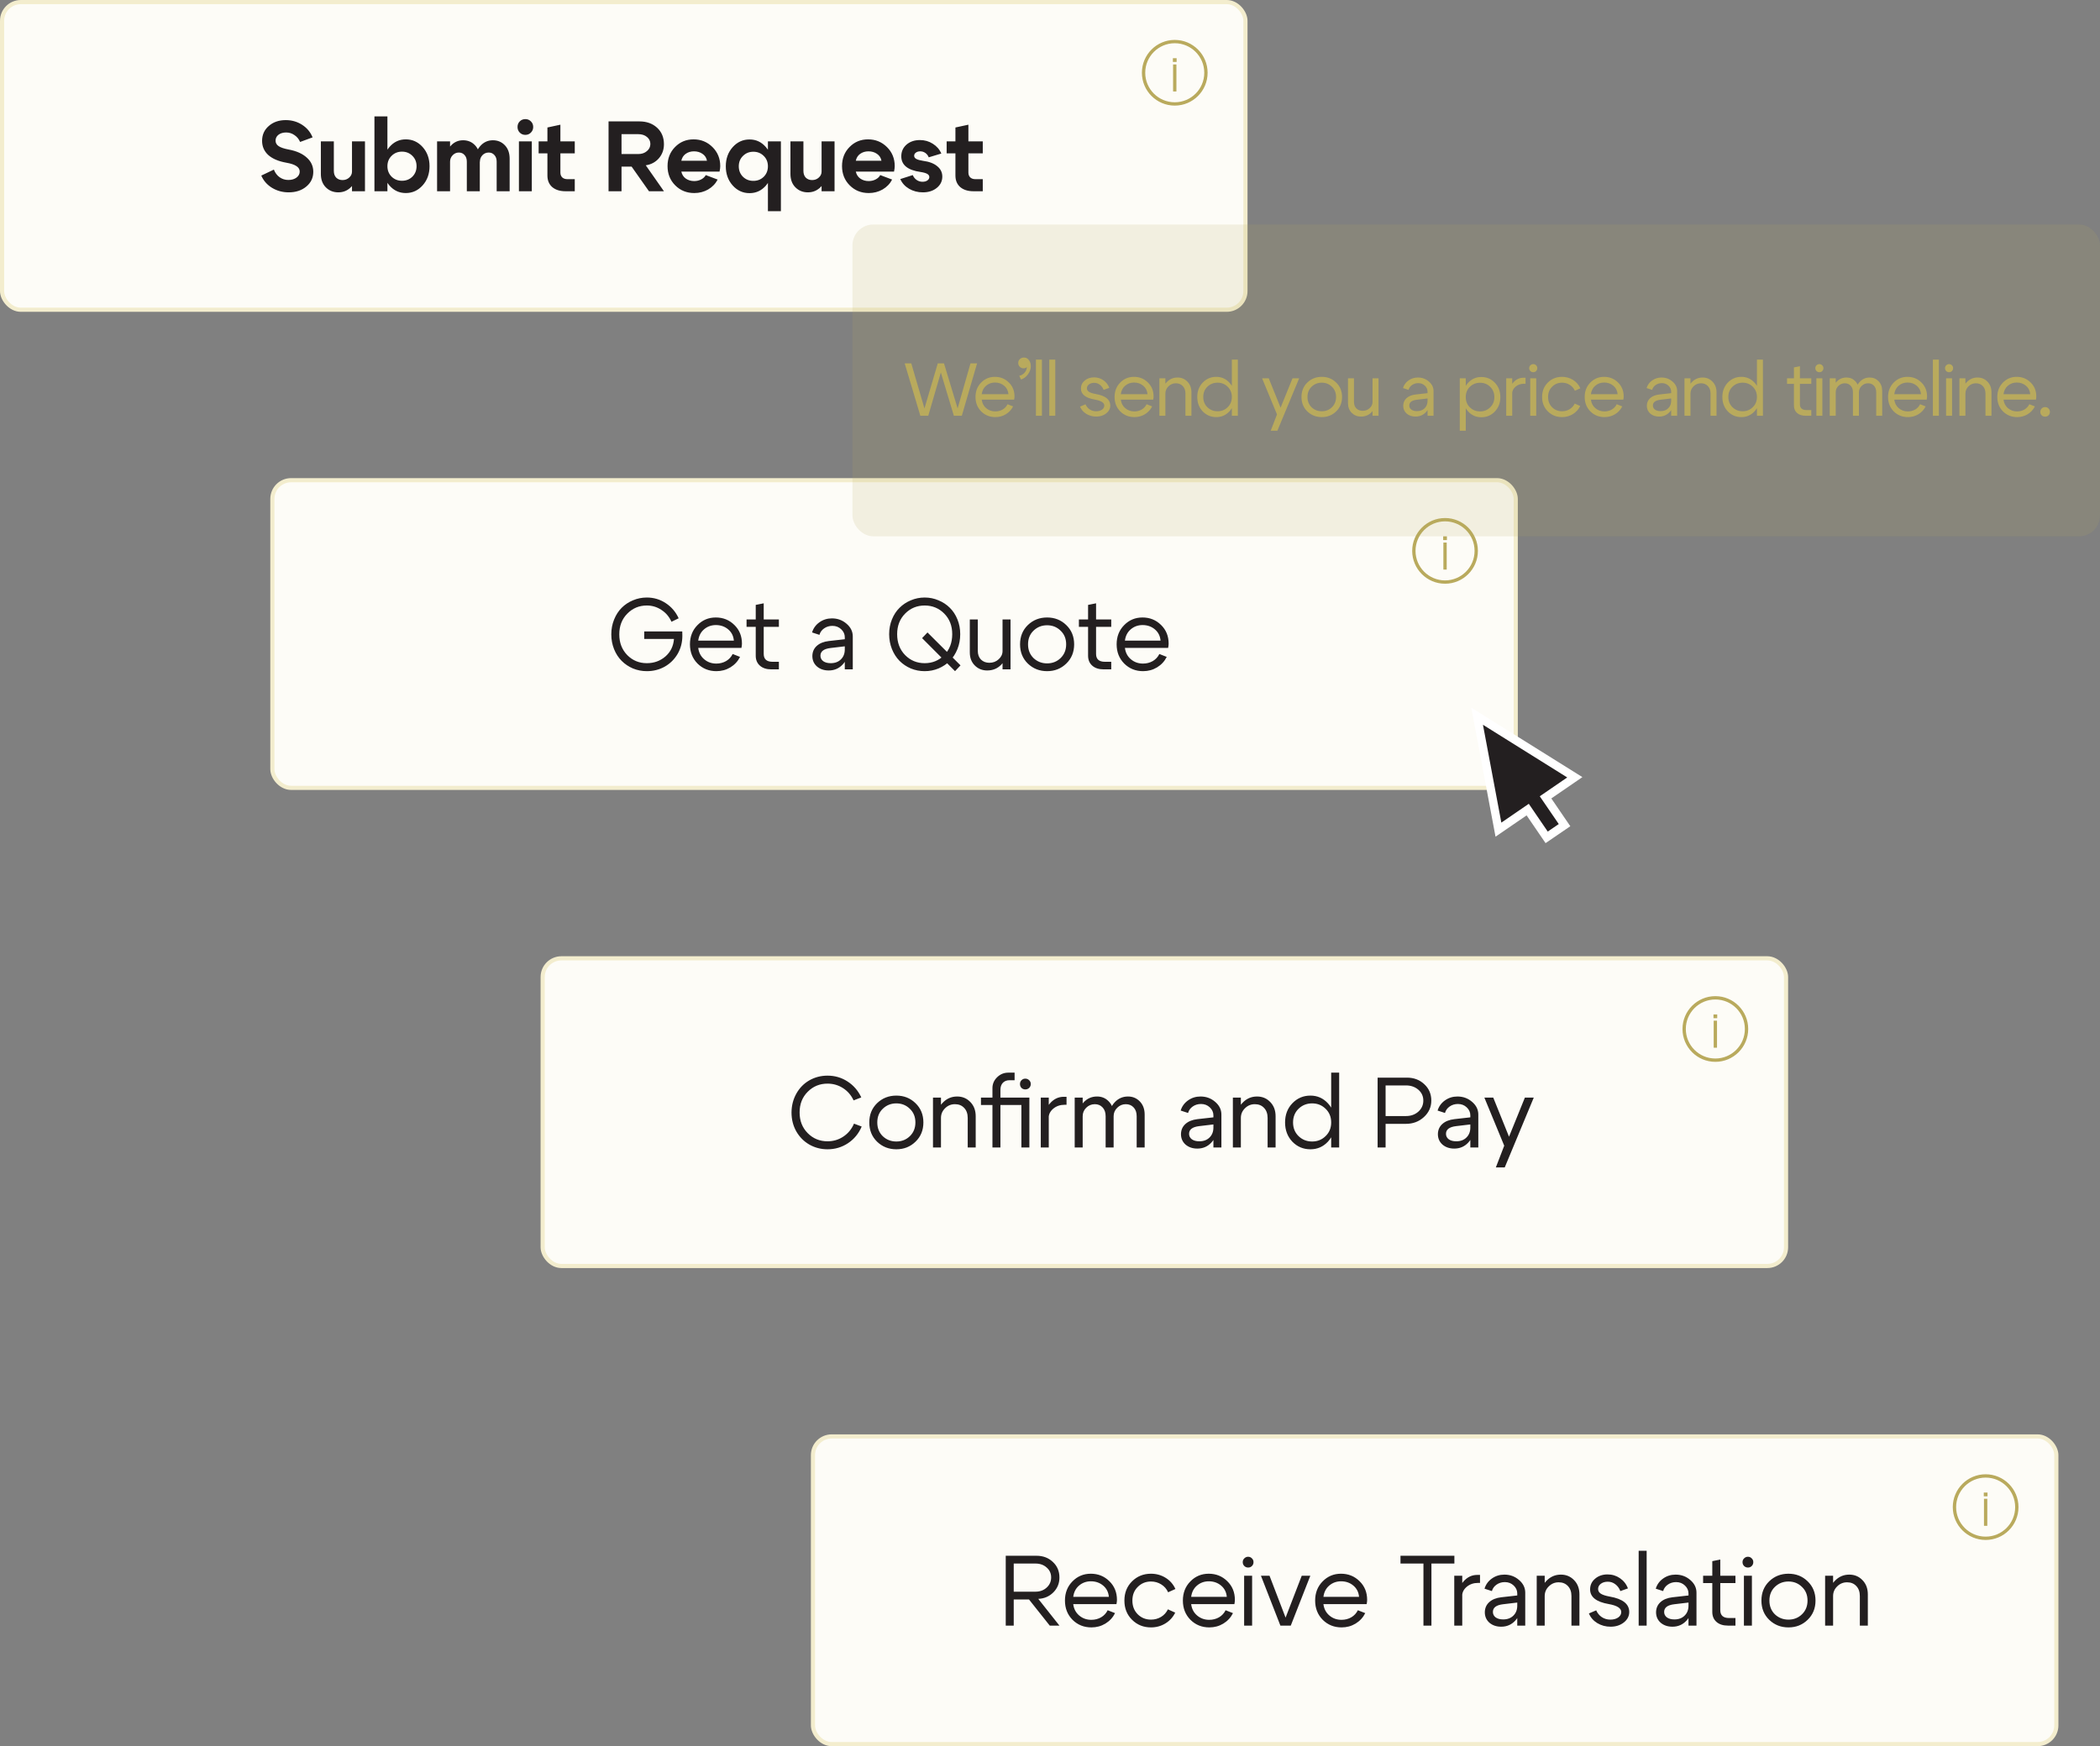 <svg width="505" height="420" viewBox="0 0 505 420" fill="none" xmlns="http://www.w3.org/2000/svg">
<rect x="0" y="0" width="505" height="420" fill="#808080" stroke="none"/>
<rect x="65.5" y="115.5" width="299" height="74" rx="4.5" fill="#FDFCF7"/>
<rect x="65.5" y="115.5" width="299" height="74" rx="4.5" stroke="#F3EDCE"/>
<path d="M150.842 147.608C149.562 148.904 148.922 150.56 148.922 152.576C148.922 154.592 149.562 156.256 150.842 157.568C152.122 158.864 153.69 159.512 155.546 159.512C157.274 159.512 158.762 158.976 160.01 157.904C161.258 156.816 161.946 155.408 162.074 153.68H154.922V151.88H164.066C164.082 152.12 164.09 152.464 164.09 152.912C164.09 154.528 163.706 155.992 162.938 157.304C162.17 158.6 161.138 159.616 159.842 160.352C158.546 161.072 157.114 161.432 155.546 161.432C154.378 161.432 153.266 161.216 152.21 160.784C151.17 160.336 150.266 159.728 149.498 158.96C148.73 158.192 148.122 157.256 147.674 156.152C147.226 155.032 147.002 153.84 147.002 152.576C147.002 151.312 147.226 150.128 147.674 149.024C148.122 147.904 148.73 146.96 149.498 146.192C150.266 145.424 151.17 144.824 152.21 144.392C153.266 143.944 154.378 143.72 155.546 143.72C157.21 143.72 158.722 144.168 160.082 145.064C161.458 145.96 162.498 147.176 163.202 148.712L161.474 149.552C160.93 148.336 160.122 147.384 159.05 146.696C157.994 145.992 156.826 145.64 155.546 145.64C153.69 145.64 152.122 146.296 150.842 147.608ZM176.476 154.088C176.38 152.968 175.924 152.064 175.108 151.376C174.292 150.688 173.308 150.344 172.156 150.344C171.052 150.344 170.1 150.688 169.3 151.376C168.516 152.048 168.052 152.952 167.908 154.088H176.476ZM167.908 155.84C168.052 156.976 168.532 157.888 169.348 158.576C170.164 159.264 171.132 159.608 172.252 159.608C173.116 159.608 173.9 159.408 174.604 159.008C175.308 158.592 175.836 158.024 176.188 157.304L177.964 158C177.436 159.056 176.66 159.896 175.636 160.52C174.628 161.128 173.508 161.432 172.276 161.432C170.484 161.432 168.972 160.824 167.74 159.608C166.524 158.376 165.916 156.832 165.916 154.976C165.916 153.12 166.516 151.584 167.716 150.368C168.916 149.136 170.388 148.52 172.132 148.52C173.892 148.52 175.38 149.12 176.596 150.32C177.812 151.504 178.42 153 178.42 154.808C178.42 155.096 178.38 155.44 178.3 155.84H167.908ZM185.768 159.176H187.304V161H185.504C184.336 161 183.416 160.704 182.744 160.112C182.072 159.52 181.736 158.72 181.736 157.712V150.776H179.528V149H181.736V145.496L183.656 145.112V149H187.304V150.776H183.656V157.28C183.656 158.544 184.36 159.176 185.768 159.176ZM203.153 155.456L199.721 155.864C198.105 156.056 197.297 156.672 197.297 157.712C197.297 158.256 197.521 158.696 197.969 159.032C198.417 159.352 199.017 159.512 199.769 159.512C200.793 159.512 201.609 159.208 202.217 158.6C202.841 157.992 203.153 157.192 203.153 156.2H203.993C203.993 157.656 203.545 158.864 202.649 159.824C201.753 160.784 200.633 161.264 199.289 161.264C198.153 161.264 197.209 160.944 196.457 160.304C195.721 159.648 195.353 158.808 195.353 157.784C195.369 156.792 195.721 155.984 196.409 155.36C197.113 154.72 198.081 154.328 199.313 154.184L203.153 153.752V153.272C203.153 152.536 202.865 151.896 202.289 151.352C201.713 150.808 201.009 150.536 200.177 150.536C199.425 150.536 198.761 150.736 198.185 151.136C197.609 151.536 197.233 152.056 197.057 152.696L195.281 152.12C195.585 151.112 196.177 150.296 197.057 149.672C197.937 149.048 198.937 148.736 200.057 148.736C201.417 148.736 202.593 149.168 203.585 150.032C204.577 150.88 205.073 151.896 205.073 153.08V161H203.153V155.456ZM215.742 152.528C215.742 154.576 216.382 156.256 217.662 157.568C218.942 158.864 220.51 159.512 222.366 159.512C224.222 159.512 225.79 158.864 227.07 157.568C228.35 156.256 228.99 154.576 228.99 152.528C228.99 150.528 228.35 148.88 227.07 147.584C225.79 146.288 224.222 145.64 222.366 145.64C220.51 145.64 218.942 146.288 217.662 147.584C216.382 148.88 215.742 150.528 215.742 152.528ZM213.822 152.528C213.822 151.264 214.046 150.08 214.494 148.976C214.942 147.872 215.55 146.944 216.318 146.192C217.086 145.424 217.99 144.824 219.03 144.392C220.086 143.944 221.198 143.72 222.366 143.72C223.534 143.72 224.638 143.944 225.678 144.392C226.734 144.824 227.646 145.424 228.414 146.192C229.182 146.944 229.79 147.872 230.238 148.976C230.686 150.08 230.91 151.264 230.91 152.528C230.91 153.808 230.686 155.008 230.238 156.128C229.79 157.232 229.182 158.176 228.414 158.96C227.646 159.728 226.734 160.336 225.678 160.784C224.638 161.216 223.534 161.432 222.366 161.432C221.198 161.432 220.086 161.216 219.03 160.784C217.99 160.336 217.086 159.728 216.318 158.96C215.55 158.176 214.942 157.232 214.494 156.128C214.046 155.008 213.822 153.808 213.822 152.528ZM229.662 161.432L221.742 153.488L223.038 152.12L230.982 160.04L229.662 161.432ZM243.008 149V161H241.088V149H243.008ZM235.136 149V156.512C235.136 157.424 235.392 158.136 235.904 158.648C236.432 159.16 237.104 159.416 237.92 159.416C238.8 159.416 239.544 159.136 240.152 158.576C240.776 158.016 241.088 157.352 241.088 156.584H242.096C242.096 157.864 241.648 158.968 240.752 159.896C239.856 160.808 238.736 161.264 237.392 161.264C236.208 161.264 235.216 160.864 234.416 160.064C233.616 159.264 233.216 158.216 233.216 156.92V149H235.136ZM248.539 151.688C247.659 152.536 247.219 153.632 247.219 154.976C247.219 156.32 247.659 157.424 248.539 158.288C249.435 159.136 250.523 159.56 251.803 159.56C253.083 159.56 254.163 159.136 255.043 158.288C255.939 157.424 256.387 156.32 256.387 154.976C256.387 153.632 255.939 152.536 255.043 151.688C254.163 150.824 253.083 150.392 251.803 150.392C250.523 150.392 249.435 150.824 248.539 151.688ZM247.171 159.608C245.923 158.392 245.299 156.848 245.299 154.976C245.299 153.104 245.923 151.56 247.171 150.344C248.435 149.128 249.979 148.52 251.803 148.52C253.627 148.52 255.163 149.128 256.411 150.344C257.675 151.56 258.307 153.104 258.307 154.976C258.307 156.848 257.675 158.392 256.411 159.608C255.163 160.824 253.627 161.432 251.803 161.432C249.979 161.432 248.435 160.824 247.171 159.608ZM265.69 159.176H267.226V161H265.426C264.258 161 263.338 160.704 262.666 160.112C261.994 159.52 261.658 158.72 261.658 157.712V150.776H259.45V149H261.658V145.496L263.578 145.112V149H267.226V150.776H263.578V157.28C263.578 158.544 264.282 159.176 265.69 159.176ZM279.085 154.088C278.989 152.968 278.533 152.064 277.717 151.376C276.901 150.688 275.917 150.344 274.765 150.344C273.661 150.344 272.709 150.688 271.909 151.376C271.125 152.048 270.661 152.952 270.517 154.088H279.085ZM270.517 155.84C270.661 156.976 271.141 157.888 271.957 158.576C272.773 159.264 273.741 159.608 274.861 159.608C275.725 159.608 276.509 159.408 277.213 159.008C277.917 158.592 278.445 158.024 278.797 157.304L280.573 158C280.045 159.056 279.269 159.896 278.245 160.52C277.237 161.128 276.117 161.432 274.885 161.432C273.093 161.432 271.581 160.824 270.349 159.608C269.133 158.376 268.525 156.832 268.525 154.976C268.525 153.12 269.125 151.584 270.325 150.368C271.525 149.136 272.997 148.52 274.741 148.52C276.501 148.52 277.989 149.12 279.205 150.32C280.421 151.504 281.029 153 281.029 154.808C281.029 155.096 280.989 155.44 280.909 155.84H270.517Z" fill="#231F20"/>
<path d="M347.5 140C351.642 140 355 136.642 355 132.5C355 128.358 351.642 125 347.5 125C343.358 125 340 128.358 340 132.5C340 136.642 343.358 140 347.5 140Z" stroke="#B9AA5D" stroke-width="0.8" stroke-miterlimit="10"/>
<path d="M347.5 137V130.5" stroke="#B9AA5D" stroke-width="0.8" stroke-miterlimit="10"/>
<path d="M347.5 129.9V129" stroke="#B9AA5D" stroke-width="0.9" stroke-miterlimit="10"/>
<rect x="0.5" y="0.5" width="299" height="74" rx="4.5" fill="#FDFCF7"/>
<rect x="0.5" y="0.5" width="299" height="74" rx="4.5" stroke="#F3EDCE"/>
<path d="M68.858 39.136C66.97 38.8 65.522 38.184 64.514 37.288C63.522 36.376 63.026 35.24 63.026 33.88C63.026 32.424 63.562 31.232 64.634 30.304C65.706 29.36 67.066 28.888 68.714 28.888C70.17 28.888 71.482 29.264 72.65 30.016C73.818 30.768 74.658 31.776 75.17 33.04L72.17 34.144C71.866 33.44 71.41 32.888 70.802 32.488C70.21 32.072 69.546 31.864 68.81 31.864C68.058 31.864 67.442 32.048 66.962 32.416C66.498 32.784 66.266 33.256 66.266 33.832C66.266 34.376 66.514 34.816 67.01 35.152C67.506 35.488 68.314 35.76 69.434 35.968C71.306 36.32 72.754 36.968 73.778 37.912C74.818 38.84 75.338 39.976 75.338 41.32C75.338 42.76 74.778 43.944 73.658 44.872C72.554 45.8 71.138 46.264 69.41 46.264C67.954 46.264 66.626 45.904 65.426 45.184C64.226 44.448 63.362 43.464 62.834 42.232L65.858 40.792C66.162 41.576 66.626 42.192 67.25 42.64C67.874 43.072 68.57 43.288 69.338 43.288C70.138 43.288 70.794 43.096 71.306 42.712C71.818 42.328 72.074 41.848 72.074 41.272C72.074 40.728 71.81 40.288 71.282 39.952C70.77 39.6 69.962 39.328 68.858 39.136ZM87.767 34V46H84.647V34H87.767ZM80.279 34V41.104C80.279 41.792 80.472 42.336 80.856 42.736C81.255 43.12 81.76 43.312 82.368 43.312C83.007 43.312 83.543 43.112 83.975 42.712C84.424 42.312 84.647 41.832 84.647 41.272H85.871C85.871 42.68 85.439 43.864 84.576 44.824C83.712 45.784 82.639 46.264 81.359 46.264C80.159 46.264 79.159 45.864 78.359 45.064C77.559 44.264 77.159 43.184 77.159 41.824V34H80.279ZM90.044 46V28H93.165V46H90.044ZM94.172 37.48C93.501 38.136 93.165 38.968 93.165 39.976C93.165 40.984 93.501 41.824 94.172 42.496C94.844 43.152 95.677 43.48 96.668 43.48C97.66 43.48 98.493 43.152 99.165 42.496C99.837 41.824 100.173 40.984 100.173 39.976C100.173 38.968 99.837 38.136 99.165 37.48C98.493 36.808 97.66 36.472 96.668 36.472C95.677 36.472 94.844 36.808 94.172 37.48ZM93.644 44.608C92.588 43.376 92.061 41.832 92.061 39.976C92.061 38.12 92.588 36.584 93.644 35.368C94.701 34.136 96.013 33.52 97.581 33.52C99.18 33.52 100.533 34.136 101.637 35.368C102.741 36.6 103.293 38.136 103.293 39.976C103.293 41.816 102.741 43.352 101.637 44.584C100.533 45.816 99.18 46.432 97.581 46.432C96.013 46.432 94.701 45.824 93.644 44.608ZM119.437 46V38.896C119.437 38.208 119.253 37.672 118.885 37.288C118.533 36.888 118.077 36.688 117.517 36.688C116.925 36.688 116.421 36.904 116.005 37.336C115.605 37.768 115.405 38.288 115.405 38.896H114.181C114.181 37.424 114.589 36.2 115.405 35.224C116.237 34.232 117.277 33.736 118.525 33.736C119.677 33.736 120.637 34.136 121.405 34.936C122.173 35.736 122.557 36.816 122.557 38.176V46H119.437ZM105.109 46V34H108.229V46H105.109ZM112.261 46V38.896C112.261 38.208 112.077 37.672 111.709 37.288C111.357 36.888 110.901 36.688 110.341 36.688C109.765 36.688 109.269 36.904 108.853 37.336C108.437 37.768 108.229 38.288 108.229 38.896H107.005C107.005 37.424 107.421 36.2 108.253 35.224C109.085 34.232 110.117 33.736 111.349 33.736C112.517 33.736 113.477 34.136 114.229 34.936C114.997 35.736 115.381 36.816 115.381 38.176V46H112.261ZM124.982 31.888C124.63 31.52 124.454 31.072 124.454 30.544C124.454 30 124.63 29.552 124.982 29.2C125.35 28.832 125.798 28.648 126.326 28.648C126.87 28.648 127.318 28.832 127.67 29.2C128.038 29.552 128.222 30 128.222 30.544C128.222 31.072 128.038 31.52 127.67 31.888C127.318 32.256 126.87 32.44 126.326 32.44C125.798 32.44 125.35 32.256 124.982 31.888ZM124.79 46V34H127.886V46H124.79ZM136.465 43.096H138.217V46H136.009C134.649 46 133.577 45.664 132.793 44.992C132.025 44.32 131.641 43.392 131.641 42.208V36.88H129.529V34H131.641V30.664L134.761 29.992V34H138.217V36.88H134.761V41.488C134.761 41.984 134.905 42.376 135.193 42.664C135.497 42.952 135.921 43.096 136.465 43.096ZM153.518 32.272H149.462V37.048H153.518C154.334 37.048 155.014 36.816 155.558 36.352C156.118 35.888 156.398 35.312 156.398 34.624C156.398 33.952 156.126 33.392 155.582 32.944C155.038 32.496 154.35 32.272 153.518 32.272ZM155.294 39.76L159.662 46H156.062L151.886 40.072H149.462V46H146.342V29.2H153.758C155.486 29.2 156.902 29.704 158.006 30.712C159.11 31.72 159.662 33.048 159.662 34.696C159.662 36.008 159.254 37.136 158.438 38.08C157.622 39.008 156.574 39.568 155.294 39.76ZM170.009 38.656C169.881 37.952 169.521 37.4 168.929 37C168.353 36.6 167.673 36.4 166.889 36.4C166.121 36.4 165.457 36.6 164.897 37C164.353 37.384 164.001 37.936 163.841 38.656H170.009ZM163.841 41.272C164.001 41.992 164.361 42.552 164.921 42.952C165.497 43.352 166.169 43.552 166.937 43.552C167.545 43.552 168.097 43.424 168.593 43.168C169.105 42.912 169.481 42.56 169.721 42.112L172.577 43.192C172.065 44.184 171.305 44.976 170.297 45.568C169.289 46.144 168.177 46.432 166.961 46.432C165.137 46.432 163.609 45.816 162.377 44.584C161.145 43.352 160.529 41.808 160.529 39.952C160.529 38.112 161.129 36.584 162.329 35.368C163.529 34.136 165.017 33.52 166.793 33.52C168.569 33.52 170.081 34.136 171.329 35.368C172.577 36.6 173.201 38.128 173.201 39.952C173.201 40.32 173.145 40.76 173.033 41.272H163.841ZM187.787 34V50.8H184.667V34H187.787ZM183.659 42.52C184.331 41.848 184.667 41.008 184.667 40C184.667 38.992 184.331 38.16 183.659 37.504C182.987 36.832 182.155 36.496 181.163 36.496C180.171 36.496 179.339 36.832 178.667 37.504C177.995 38.16 177.659 38.992 177.659 40C177.659 41.008 177.995 41.848 178.667 42.52C179.339 43.176 180.171 43.504 181.163 43.504C182.155 43.504 182.987 43.176 183.659 42.52ZM184.187 35.392C185.243 36.608 185.771 38.144 185.771 40C185.771 41.856 185.243 43.4 184.187 44.632C183.131 45.848 181.819 46.456 180.251 46.456C178.651 46.456 177.299 45.84 176.195 44.608C175.091 43.376 174.539 41.84 174.539 40C174.539 38.16 175.091 36.624 176.195 35.392C177.299 34.16 178.651 33.544 180.251 33.544C181.819 33.544 183.131 34.16 184.187 35.392ZM200.691 34V46H197.571V34H200.691ZM193.203 34V41.104C193.203 41.792 193.395 42.336 193.779 42.736C194.179 43.12 194.683 43.312 195.291 43.312C195.931 43.312 196.467 43.112 196.899 42.712C197.347 42.312 197.571 41.832 197.571 41.272H198.795C198.795 42.68 198.363 43.864 197.499 44.824C196.635 45.784 195.563 46.264 194.283 46.264C193.083 46.264 192.083 45.864 191.283 45.064C190.483 44.264 190.083 43.184 190.083 41.824V34H193.203ZM211.968 38.656C211.84 37.952 211.48 37.4 210.888 37C210.312 36.6 209.632 36.4 208.848 36.4C208.08 36.4 207.416 36.6 206.856 37C206.312 37.384 205.96 37.936 205.8 38.656H211.968ZM205.8 41.272C205.96 41.992 206.32 42.552 206.88 42.952C207.456 43.352 208.128 43.552 208.896 43.552C209.504 43.552 210.056 43.424 210.552 43.168C211.064 42.912 211.44 42.56 211.68 42.112L214.536 43.192C214.024 44.184 213.264 44.976 212.256 45.568C211.248 46.144 210.136 46.432 208.92 46.432C207.096 46.432 205.568 45.816 204.336 44.584C203.104 43.352 202.488 41.808 202.488 39.952C202.488 38.112 203.088 36.584 204.288 35.368C205.488 34.136 206.976 33.52 208.752 33.52C210.528 33.52 212.04 34.136 213.288 35.368C214.536 36.6 215.16 38.128 215.16 39.952C215.16 40.32 215.104 40.76 214.992 41.272H205.8ZM221.394 41.368C218.29 40.936 216.738 39.68 216.738 37.6C216.738 36.464 217.154 35.528 217.986 34.792C218.834 34.056 219.914 33.688 221.226 33.688C222.362 33.688 223.394 33.984 224.322 34.576C225.266 35.168 225.946 35.952 226.362 36.928L223.338 37.84C223.162 37.392 222.89 37.04 222.522 36.784C222.154 36.528 221.746 36.4 221.298 36.4C220.866 36.4 220.514 36.504 220.242 36.712C219.97 36.904 219.834 37.16 219.834 37.48C219.834 37.784 220.002 38.032 220.338 38.224C220.674 38.416 221.21 38.568 221.946 38.68C223.434 38.872 224.578 39.304 225.378 39.976C226.194 40.632 226.602 41.464 226.602 42.472C226.602 43.576 226.154 44.488 225.258 45.208C224.378 45.912 223.266 46.264 221.922 46.264C220.706 46.264 219.602 45.976 218.61 45.4C217.634 44.824 216.93 44.048 216.498 43.072L219.498 42.112C219.706 42.608 220.018 43 220.434 43.288C220.85 43.576 221.322 43.72 221.85 43.72C222.314 43.72 222.698 43.616 223.002 43.408C223.322 43.184 223.482 42.912 223.482 42.592C223.482 42.272 223.314 42.016 222.978 41.824C222.658 41.632 222.13 41.48 221.394 41.368ZM234.581 43.096H236.333V46H234.125C232.765 46 231.693 45.664 230.909 44.992C230.141 44.32 229.757 43.392 229.757 42.208V36.88H227.645V34H229.757V30.664L232.877 29.992V34H236.333V36.88H232.877V41.488C232.877 41.984 233.021 42.376 233.309 42.664C233.613 42.952 234.037 43.096 234.581 43.096Z" fill="#231F20"/>
<path d="M282.5 25C286.642 25 290 21.642 290 17.5C290 13.358 286.642 10 282.5 10C278.358 10 275 13.358 275 17.5C275 21.642 278.358 25 282.5 25Z" stroke="#B9AA5D" stroke-width="0.8" stroke-miterlimit="10"/>
<path d="M282.5 22V15.5" stroke="#B9AA5D" stroke-width="0.8" stroke-miterlimit="10"/>
<path d="M282.5 14.9V14" stroke="#B9AA5D" stroke-width="0.9" stroke-miterlimit="10"/>
<path d="M378.705 186.956L355.212 172.27L360.338 199.553L367.375 194.728L371.935 201.404L376.234 198.468L371.668 191.784L378.705 186.956Z" fill="#231F20" stroke="white" stroke-width="2" stroke-miterlimit="10"/>
<rect x="130.5" y="230.5" width="299" height="74" rx="4.5" fill="#FDFCF7"/>
<rect x="130.5" y="230.5" width="299" height="74" rx="4.5" stroke="#F3EDCE"/>
<path d="M191.493 272.136C190.725 270.776 190.341 269.256 190.341 267.576C190.357 265.896 190.749 264.376 191.517 263.016C192.285 261.656 193.325 260.6 194.637 259.848C195.965 259.096 197.421 258.72 199.005 258.72C200.781 258.72 202.389 259.192 203.829 260.136C205.269 261.064 206.365 262.336 207.117 263.952L205.269 264.672C204.693 263.424 203.845 262.44 202.725 261.72C201.605 261 200.365 260.64 199.005 260.64C197.117 260.64 195.525 261.296 194.229 262.608C192.933 263.904 192.285 265.56 192.285 267.576C192.285 269.576 192.933 271.232 194.229 272.544C195.525 273.856 197.117 274.512 199.005 274.512C200.397 274.512 201.661 274.136 202.797 273.384C203.949 272.616 204.805 271.576 205.365 270.264L207.213 270.96C206.509 272.64 205.413 273.976 203.925 274.968C202.453 275.944 200.813 276.432 199.005 276.432C197.421 276.432 195.965 276.056 194.637 275.304C193.325 274.552 192.277 273.496 191.493 272.136ZM212.285 266.688C211.405 267.536 210.965 268.632 210.965 269.976C210.965 271.32 211.405 272.424 212.285 273.288C213.181 274.136 214.269 274.56 215.549 274.56C216.829 274.56 217.909 274.136 218.789 273.288C219.685 272.424 220.133 271.32 220.133 269.976C220.133 268.632 219.685 267.536 218.789 266.688C217.909 265.824 216.829 265.392 215.549 265.392C214.269 265.392 213.181 265.824 212.285 266.688ZM210.917 274.608C209.669 273.392 209.045 271.848 209.045 269.976C209.045 268.104 209.669 266.56 210.917 265.344C212.181 264.128 213.725 263.52 215.549 263.52C217.373 263.52 218.909 264.128 220.157 265.344C221.421 266.56 222.053 268.104 222.053 269.976C222.053 271.848 221.421 273.392 220.157 274.608C218.909 275.824 217.373 276.432 215.549 276.432C213.725 276.432 212.181 275.824 210.917 274.608ZM224.361 276V264H226.281V276H224.361ZM232.713 276V268.896C232.713 267.872 232.425 267.064 231.849 266.472C231.289 265.88 230.553 265.584 229.641 265.584C228.713 265.584 227.921 265.912 227.265 266.568C226.609 267.208 226.281 267.984 226.281 268.896H225.225C225.225 267.488 225.705 266.28 226.665 265.272C227.625 264.248 228.793 263.736 230.169 263.736C231.433 263.736 232.489 264.176 233.337 265.056C234.201 265.936 234.633 267.08 234.633 268.488V276H232.713ZM242.739 259.824C242.083 259.824 241.555 260.032 241.155 260.448C240.771 260.864 240.579 261.424 240.579 262.128V264H247.539L246.339 265.776H240.579V276H238.659V265.776H235.899V264H238.659V261.72C238.659 260.712 239.035 259.84 239.787 259.104C240.539 258.368 241.435 258 242.475 258H243.987V259.824H242.739ZM245.643 261.672C245.403 261.416 245.283 261.104 245.283 260.736C245.283 260.368 245.403 260.064 245.643 259.824C245.899 259.568 246.203 259.44 246.555 259.44C246.923 259.44 247.235 259.568 247.491 259.824C247.747 260.064 247.875 260.368 247.875 260.736C247.875 261.104 247.747 261.416 247.491 261.672C247.235 261.912 246.923 262.032 246.555 262.032C246.203 262.032 245.899 261.912 245.643 261.672ZM245.619 276V264.192L247.539 264V276H245.619ZM250.283 276V264H252.203V276H250.283ZM255.995 265.728C254.939 265.728 254.035 266.04 253.283 266.664C252.547 267.288 252.179 268.032 252.179 268.896H251.147C251.147 267.568 251.603 266.392 252.515 265.368C253.427 264.328 254.523 263.808 255.803 263.808H256.475V265.728H255.995ZM273.343 276V268.488C273.343 267.576 273.095 266.864 272.599 266.352C272.119 265.84 271.495 265.584 270.727 265.584C269.927 265.584 269.239 265.872 268.663 266.448C268.087 267.008 267.799 267.688 267.799 268.488H266.767C266.767 267.176 267.199 266.056 268.063 265.128C268.927 264.2 269.991 263.736 271.255 263.736C272.391 263.736 273.343 264.136 274.111 264.936C274.879 265.736 275.263 266.784 275.263 268.08V276H273.343ZM258.439 276V264H260.359V276H258.439ZM265.879 276V268.488C265.879 267.576 265.631 266.864 265.135 266.352C264.655 265.84 264.039 265.584 263.287 265.584C262.471 265.584 261.775 265.872 261.199 266.448C260.639 267.008 260.359 267.688 260.359 268.488H259.303C259.303 267.176 259.735 266.056 260.599 265.128C261.463 264.2 262.535 263.736 263.815 263.736C264.951 263.736 265.895 264.136 266.647 264.936C267.415 265.736 267.799 266.784 267.799 268.08V276H265.879ZM291.797 270.456L288.365 270.864C286.749 271.056 285.941 271.672 285.941 272.712C285.941 273.256 286.165 273.696 286.613 274.032C287.061 274.352 287.661 274.512 288.413 274.512C289.437 274.512 290.253 274.208 290.861 273.6C291.485 272.992 291.797 272.192 291.797 271.2H292.637C292.637 272.656 292.189 273.864 291.293 274.824C290.397 275.784 289.277 276.264 287.933 276.264C286.797 276.264 285.853 275.944 285.101 275.304C284.365 274.648 283.997 273.808 283.997 272.784C284.013 271.792 284.365 270.984 285.053 270.36C285.757 269.72 286.725 269.328 287.957 269.184L291.797 268.752V268.272C291.797 267.536 291.509 266.896 290.933 266.352C290.357 265.808 289.653 265.536 288.821 265.536C288.069 265.536 287.405 265.736 286.829 266.136C286.253 266.536 285.877 267.056 285.701 267.696L283.925 267.12C284.229 266.112 284.821 265.296 285.701 264.672C286.581 264.048 287.581 263.736 288.701 263.736C290.061 263.736 291.237 264.168 292.229 265.032C293.221 265.88 293.717 266.896 293.717 268.08V276H291.797V270.456ZM296.478 276V264H298.398V276H296.478ZM304.83 276V268.896C304.83 267.872 304.542 267.064 303.966 266.472C303.406 265.88 302.67 265.584 301.758 265.584C300.83 265.584 300.038 265.912 299.382 266.568C298.726 267.208 298.398 267.984 298.398 268.896H297.342C297.342 267.488 297.822 266.28 298.782 265.272C299.742 264.248 300.91 263.736 302.286 263.736C303.55 263.736 304.606 264.176 305.454 265.056C306.318 265.936 306.75 267.08 306.75 268.488V276H304.83ZM322.037 276H320.117V258H322.037V276ZM318.773 273.264C319.669 272.4 320.117 271.304 320.117 269.976C320.117 268.648 319.669 267.552 318.773 266.688C317.893 265.824 316.813 265.392 315.533 265.392C314.253 265.392 313.165 265.824 312.269 266.688C311.389 267.552 310.949 268.648 310.949 269.976C310.949 271.304 311.389 272.4 312.269 273.264C313.165 274.128 314.253 274.56 315.533 274.56C316.813 274.56 317.893 274.128 318.773 273.264ZM319.325 265.368C320.461 266.584 321.029 268.12 321.029 269.976C321.029 271.832 320.461 273.376 319.325 274.608C318.189 275.824 316.789 276.432 315.125 276.432C313.413 276.432 311.965 275.824 310.781 274.608C309.613 273.376 309.029 271.832 309.029 269.976C309.029 268.12 309.613 266.584 310.781 265.368C311.965 264.136 313.413 263.52 315.125 263.52C316.789 263.52 318.189 264.136 319.325 265.368ZM338.099 261.072H333.203V268.44H338.099C339.283 268.44 340.275 268.088 341.075 267.384C341.875 266.664 342.275 265.776 342.275 264.72C342.275 263.664 341.875 262.792 341.075 262.104C340.275 261.416 339.283 261.072 338.099 261.072ZM338.099 270.312H333.203V276H331.283V259.2H338.339C340.003 259.2 341.395 259.728 342.515 260.784C343.635 261.824 344.195 263.136 344.195 264.72C344.195 266.272 343.603 267.592 342.419 268.68C341.235 269.768 339.795 270.312 338.099 270.312ZM353.579 270.456L350.147 270.864C348.531 271.056 347.723 271.672 347.723 272.712C347.723 273.256 347.947 273.696 348.395 274.032C348.843 274.352 349.443 274.512 350.195 274.512C351.219 274.512 352.035 274.208 352.643 273.6C353.267 272.992 353.579 272.192 353.579 271.2H354.419C354.419 272.656 353.971 273.864 353.075 274.824C352.179 275.784 351.059 276.264 349.715 276.264C348.579 276.264 347.635 275.944 346.883 275.304C346.147 274.648 345.779 273.808 345.779 272.784C345.795 271.792 346.147 270.984 346.835 270.36C347.539 269.72 348.507 269.328 349.739 269.184L353.579 268.752V268.272C353.579 267.536 353.291 266.896 352.715 266.352C352.139 265.808 351.435 265.536 350.603 265.536C349.851 265.536 349.187 265.736 348.611 266.136C348.035 266.536 347.659 267.056 347.483 267.696L345.707 267.12C346.011 266.112 346.603 265.296 347.483 264.672C348.363 264.048 349.363 263.736 350.483 263.736C351.843 263.736 353.019 264.168 354.011 265.032C355.003 265.88 355.499 266.896 355.499 268.08V276H353.579V270.456ZM366.699 264H368.835L361.851 280.8H359.715L361.731 275.568L356.955 264H359.091L362.883 273.408L366.699 264Z" fill="#231F20"/>
<path d="M412.5 255C416.642 255 420 251.642 420 247.5C420 243.358 416.642 240 412.5 240C408.358 240 405 243.358 405 247.5C405 251.642 408.358 255 412.5 255Z" stroke="#B9AA5D" stroke-width="0.8" stroke-miterlimit="10"/>
<path d="M412.5 252V245.5" stroke="#B9AA5D" stroke-width="0.8" stroke-miterlimit="10"/>
<path d="M412.5 244.9V244" stroke="#B9AA5D" stroke-width="0.9" stroke-miterlimit="10"/>
<rect x="195.5" y="345.5" width="299" height="74" rx="4.5" fill="#FDFCF7"/>
<rect x="195.5" y="345.5" width="299" height="74" rx="4.5" stroke="#F3EDCE"/>
<path d="M249.009 376.072H243.777V382.84H249.009C250.081 382.84 250.977 382.512 251.697 381.856C252.417 381.2 252.777 380.384 252.777 379.408C252.777 378.448 252.417 377.656 251.697 377.032C250.993 376.392 250.097 376.072 249.009 376.072ZM249.681 384.568L254.769 391H252.441L247.449 384.712H243.777V391H241.857V374.2H249.249C250.833 374.2 252.145 374.696 253.185 375.688C254.241 376.664 254.769 377.912 254.769 379.432C254.769 380.84 254.281 382.032 253.305 383.008C252.329 383.984 251.121 384.504 249.681 384.568ZM266.656 384.088C266.56 382.968 266.104 382.064 265.288 381.376C264.472 380.688 263.488 380.344 262.336 380.344C261.232 380.344 260.28 380.688 259.48 381.376C258.696 382.048 258.232 382.952 258.088 384.088H266.656ZM258.088 385.84C258.232 386.976 258.712 387.888 259.528 388.576C260.344 389.264 261.312 389.608 262.432 389.608C263.296 389.608 264.08 389.408 264.784 389.008C265.488 388.592 266.016 388.024 266.368 387.304L268.144 388C267.616 389.056 266.84 389.896 265.816 390.52C264.808 391.128 263.688 391.432 262.456 391.432C260.664 391.432 259.152 390.824 257.92 389.608C256.704 388.376 256.096 386.832 256.096 384.976C256.096 383.12 256.696 381.584 257.896 380.368C259.096 379.136 260.568 378.52 262.312 378.52C264.072 378.52 265.56 379.12 266.776 380.32C267.992 381.504 268.6 383 268.6 384.808C268.6 385.096 268.56 385.44 268.48 385.84H258.088ZM273.608 381.688C272.744 382.536 272.312 383.632 272.312 384.976C272.312 386.32 272.744 387.424 273.608 388.288C274.472 389.136 275.528 389.56 276.776 389.56C277.672 389.56 278.48 389.344 279.2 388.912C279.92 388.48 280.472 387.872 280.856 387.088L282.608 387.88C282.08 388.968 281.296 389.832 280.256 390.472C279.216 391.112 278.056 391.432 276.776 391.432C274.984 391.432 273.472 390.824 272.24 389.608C271.008 388.392 270.392 386.848 270.392 384.976C270.392 383.104 271.008 381.56 272.24 380.344C273.472 379.128 274.984 378.52 276.776 378.52C278.072 378.52 279.248 378.848 280.304 379.504C281.36 380.16 282.144 381.056 282.656 382.192L280.904 382.984C280.536 382.168 279.984 381.536 279.248 381.088C278.512 380.624 277.688 380.392 276.776 380.392C275.528 380.392 274.472 380.824 273.608 381.688ZM295.015 384.088C294.919 382.968 294.463 382.064 293.647 381.376C292.831 380.688 291.847 380.344 290.695 380.344C289.591 380.344 288.639 380.688 287.839 381.376C287.055 382.048 286.591 382.952 286.447 384.088H295.015ZM286.447 385.84C286.591 386.976 287.071 387.888 287.887 388.576C288.703 389.264 289.671 389.608 290.791 389.608C291.655 389.608 292.439 389.408 293.143 389.008C293.847 388.592 294.375 388.024 294.727 387.304L296.503 388C295.975 389.056 295.199 389.896 294.175 390.52C293.167 391.128 292.047 391.432 290.815 391.432C289.023 391.432 287.511 390.824 286.279 389.608C285.063 388.376 284.455 386.832 284.455 384.976C284.455 383.12 285.055 381.584 286.255 380.368C287.455 379.136 288.927 378.52 290.671 378.52C292.431 378.52 293.919 379.12 295.135 380.32C296.351 381.504 296.959 383 296.959 384.808C296.959 385.096 296.919 385.44 296.839 385.84H286.447ZM299.232 376.672C298.976 376.416 298.848 376.104 298.848 375.736C298.848 375.368 298.976 375.064 299.232 374.824C299.488 374.568 299.792 374.44 300.144 374.44C300.512 374.44 300.816 374.568 301.056 374.824C301.312 375.064 301.44 375.368 301.44 375.736C301.44 376.104 301.312 376.416 301.056 376.672C300.816 376.912 300.512 377.032 300.144 377.032C299.792 377.032 299.488 376.912 299.232 376.672ZM299.184 391V379H301.104V391H299.184ZM313.04 379H315.104L310.4 391H307.904L303.224 379H305.288L309.152 389.08L313.04 379ZM326.82 384.088C326.724 382.968 326.268 382.064 325.452 381.376C324.636 380.688 323.652 380.344 322.5 380.344C321.396 380.344 320.444 380.688 319.644 381.376C318.86 382.048 318.396 382.952 318.252 384.088H326.82ZM318.252 385.84C318.396 386.976 318.876 387.888 319.692 388.576C320.508 389.264 321.476 389.608 322.596 389.608C323.46 389.608 324.244 389.408 324.948 389.008C325.652 388.592 326.18 388.024 326.532 387.304L328.308 388C327.78 389.056 327.004 389.896 325.98 390.52C324.972 391.128 323.852 391.432 322.62 391.432C320.828 391.432 319.316 390.824 318.084 389.608C316.868 388.376 316.26 386.832 316.26 384.976C316.26 383.12 316.86 381.584 318.06 380.368C319.26 379.136 320.732 378.52 322.476 378.52C324.236 378.52 325.724 379.12 326.94 380.32C328.156 381.504 328.764 383 328.764 384.808C328.764 385.096 328.724 385.44 328.644 385.84H318.252ZM349.745 374.2V376.072H344.225V391H342.305V376.072H336.785V374.2H349.745ZM349.716 391V379H351.636V391H349.716ZM355.428 380.728C354.372 380.728 353.468 381.04 352.716 381.664C351.98 382.288 351.612 383.032 351.612 383.896H350.58C350.58 382.568 351.036 381.392 351.948 380.368C352.86 379.328 353.956 378.808 355.236 378.808H355.908V380.728H355.428ZM364.864 385.456L361.432 385.864C359.816 386.056 359.008 386.672 359.008 387.712C359.008 388.256 359.232 388.696 359.68 389.032C360.128 389.352 360.728 389.512 361.48 389.512C362.504 389.512 363.32 389.208 363.928 388.6C364.552 387.992 364.864 387.192 364.864 386.2H365.704C365.704 387.656 365.256 388.864 364.36 389.824C363.464 390.784 362.344 391.264 361 391.264C359.864 391.264 358.92 390.944 358.168 390.304C357.432 389.648 357.064 388.808 357.064 387.784C357.08 386.792 357.432 385.984 358.12 385.36C358.824 384.72 359.792 384.328 361.024 384.184L364.864 383.752V383.272C364.864 382.536 364.576 381.896 364 381.352C363.424 380.808 362.72 380.536 361.888 380.536C361.136 380.536 360.472 380.736 359.896 381.136C359.32 381.536 358.944 382.056 358.768 382.696L356.992 382.12C357.296 381.112 357.888 380.296 358.768 379.672C359.648 379.048 360.648 378.736 361.768 378.736C363.128 378.736 364.304 379.168 365.296 380.032C366.288 380.88 366.784 381.896 366.784 383.08V391H364.864V385.456ZM369.544 391V379H371.464V391H369.544ZM377.896 391V383.896C377.896 382.872 377.608 382.064 377.032 381.472C376.472 380.88 375.736 380.584 374.824 380.584C373.896 380.584 373.104 380.912 372.448 381.568C371.792 382.208 371.464 382.984 371.464 383.896H370.408C370.408 382.488 370.888 381.28 371.848 380.272C372.808 379.248 373.976 378.736 375.352 378.736C376.616 378.736 377.672 379.176 378.52 380.056C379.384 380.936 379.816 382.08 379.816 383.488V391H377.896ZM386.848 385.816C383.872 385.304 382.384 384.128 382.384 382.288C382.384 381.248 382.784 380.392 383.584 379.72C384.384 379.032 385.384 378.688 386.584 378.688C387.688 378.688 388.68 378.992 389.56 379.6C390.456 380.208 391.096 381.024 391.48 382.048L389.656 382.696C389.384 381.992 388.976 381.44 388.432 381.04C387.904 380.64 387.304 380.44 386.632 380.44C385.96 380.44 385.4 380.608 384.952 380.944C384.52 381.28 384.304 381.696 384.304 382.192C384.304 382.656 384.52 383.032 384.952 383.32C385.4 383.608 386.112 383.84 387.088 384.016C390.224 384.56 391.792 385.792 391.792 387.712C391.792 388.72 391.352 389.568 390.472 390.256C389.608 390.928 388.552 391.264 387.304 391.264C386.136 391.264 385.072 390.976 384.112 390.4C383.168 389.824 382.496 389.048 382.096 388.072L383.848 387.328C384.152 388.016 384.6 388.56 385.192 388.96C385.8 389.36 386.488 389.56 387.256 389.56C388.008 389.56 388.632 389.392 389.128 389.056C389.624 388.704 389.872 388.264 389.872 387.736C389.872 386.808 388.864 386.168 386.848 385.816ZM394.06 391V373H395.98V391H394.06ZM406.043 385.456L402.611 385.864C400.995 386.056 400.187 386.672 400.187 387.712C400.187 388.256 400.411 388.696 400.859 389.032C401.307 389.352 401.907 389.512 402.659 389.512C403.683 389.512 404.499 389.208 405.107 388.6C405.731 387.992 406.043 387.192 406.043 386.2H406.883C406.883 387.656 406.435 388.864 405.539 389.824C404.643 390.784 403.523 391.264 402.179 391.264C401.043 391.264 400.099 390.944 399.347 390.304C398.611 389.648 398.243 388.808 398.243 387.784C398.259 386.792 398.611 385.984 399.299 385.36C400.003 384.72 400.971 384.328 402.203 384.184L406.043 383.752V383.272C406.043 382.536 405.755 381.896 405.179 381.352C404.603 380.808 403.899 380.536 403.067 380.536C402.315 380.536 401.651 380.736 401.075 381.136C400.499 381.536 400.123 382.056 399.947 382.696L398.171 382.12C398.475 381.112 399.067 380.296 399.947 379.672C400.827 379.048 401.827 378.736 402.947 378.736C404.307 378.736 405.483 379.168 406.475 380.032C407.467 380.88 407.963 381.896 407.963 383.08V391H406.043V385.456ZM415.799 389.176H417.335V391H415.535C414.367 391 413.447 390.704 412.775 390.112C412.103 389.52 411.767 388.72 411.767 387.712V380.776H409.559V379H411.767V375.496L413.687 375.112V379H417.335V380.776H413.687V387.28C413.687 388.544 414.391 389.176 415.799 389.176ZM419.419 376.672C419.163 376.416 419.035 376.104 419.035 375.736C419.035 375.368 419.163 375.064 419.419 374.824C419.675 374.568 419.979 374.44 420.331 374.44C420.699 374.44 421.003 374.568 421.243 374.824C421.499 375.064 421.627 375.368 421.627 375.736C421.627 376.104 421.499 376.416 421.243 376.672C421.003 376.912 420.699 377.032 420.331 377.032C419.979 377.032 419.675 376.912 419.419 376.672ZM419.371 391V379H421.291V391H419.371ZM426.82 381.688C425.94 382.536 425.5 383.632 425.5 384.976C425.5 386.32 425.94 387.424 426.82 388.288C427.716 389.136 428.804 389.56 430.084 389.56C431.364 389.56 432.444 389.136 433.324 388.288C434.22 387.424 434.668 386.32 434.668 384.976C434.668 383.632 434.22 382.536 433.324 381.688C432.444 380.824 431.364 380.392 430.084 380.392C428.804 380.392 427.716 380.824 426.82 381.688ZM425.452 389.608C424.204 388.392 423.58 386.848 423.58 384.976C423.58 383.104 424.204 381.56 425.452 380.344C426.716 379.128 428.26 378.52 430.084 378.52C431.908 378.52 433.444 379.128 434.692 380.344C435.956 381.56 436.588 383.104 436.588 384.976C436.588 386.848 435.956 388.392 434.692 389.608C433.444 390.824 431.908 391.432 430.084 391.432C428.26 391.432 426.716 390.824 425.452 389.608ZM438.896 391V379H440.816V391H438.896ZM447.248 391V383.896C447.248 382.872 446.96 382.064 446.384 381.472C445.824 380.88 445.088 380.584 444.176 380.584C443.248 380.584 442.456 380.912 441.8 381.568C441.144 382.208 440.816 382.984 440.816 383.896H439.76C439.76 382.488 440.24 381.28 441.2 380.272C442.16 379.248 443.328 378.736 444.704 378.736C445.968 378.736 447.024 379.176 447.872 380.056C448.736 380.936 449.168 382.08 449.168 383.488V391H447.248Z" fill="#231F20"/>
<path d="M477.5 370C481.642 370 485 366.642 485 362.5C485 358.358 481.642 355 477.5 355C473.358 355 470 358.358 470 362.5C470 366.642 473.358 370 477.5 370Z" stroke="#B9AA5D" stroke-width="0.8" stroke-miterlimit="10"/>
<path d="M477.5 367V360.5" stroke="#B9AA5D" stroke-width="0.8" stroke-miterlimit="10"/>
<path d="M477.5 359.9V359" stroke="#B9AA5D" stroke-width="0.9" stroke-miterlimit="10"/>
<rect x="205" y="54" width="300" height="75" rx="5" fill="#B9AA5D" fill-opacity="0.15"/>
<path d="M233.38 87.4H234.964L231.292 100H229.384L226.252 89.596L223.228 100H221.32L217.558 87.4H219.142L222.31 98.236L225.514 87.4H227.008L230.284 98.236L233.38 87.4ZM242.507 94.816C242.435 93.976 242.093 93.298 241.481 92.782C240.869 92.266 240.131 92.008 239.267 92.008C238.439 92.008 237.725 92.266 237.125 92.782C236.537 93.286 236.189 93.964 236.081 94.816H242.507ZM236.081 96.13C236.189 96.982 236.549 97.666 237.161 98.182C237.773 98.698 238.499 98.956 239.339 98.956C239.987 98.956 240.575 98.806 241.103 98.506C241.631 98.194 242.027 97.768 242.291 97.228L243.623 97.75C243.227 98.542 242.645 99.172 241.877 99.64C241.121 100.096 240.281 100.324 239.357 100.324C238.013 100.324 236.879 99.868 235.955 98.956C235.043 98.032 234.587 96.874 234.587 95.482C234.587 94.09 235.037 92.938 235.937 92.026C236.837 91.102 237.941 90.64 239.249 90.64C240.569 90.64 241.685 91.09 242.597 91.99C243.509 92.878 243.965 94 243.965 95.356C243.965 95.572 243.935 95.83 243.875 96.13H236.081ZM245.112 90.388C245.628 90.28 246.06 90.022 246.408 89.614C246.756 89.206 246.93 88.756 246.93 88.264C246.774 88.48 246.51 88.588 246.138 88.588C245.778 88.588 245.472 88.462 245.22 88.21C244.98 87.958 244.86 87.652 244.86 87.292C244.86 86.92 244.992 86.614 245.256 86.374C245.52 86.122 245.85 85.996 246.246 85.996C246.786 85.996 247.212 86.248 247.524 86.752C247.764 87.112 247.884 87.568 247.884 88.12C247.884 88.78 247.65 89.428 247.182 90.064C246.714 90.688 246.162 91.096 245.526 91.288L245.112 90.388ZM249.118 100V86.5H250.558V100H249.118ZM252.328 100V86.5H253.768V100H252.328ZM263.287 96.112C261.055 95.728 259.939 94.846 259.939 93.466C259.939 92.686 260.239 92.044 260.839 91.54C261.439 91.024 262.189 90.766 263.089 90.766C263.917 90.766 264.661 90.994 265.321 91.45C265.993 91.906 266.473 92.518 266.761 93.286L265.393 93.772C265.189 93.244 264.883 92.83 264.475 92.53C264.079 92.23 263.629 92.08 263.125 92.08C262.621 92.08 262.201 92.206 261.865 92.458C261.541 92.71 261.379 93.022 261.379 93.394C261.379 93.742 261.541 94.024 261.865 94.24C262.201 94.456 262.735 94.63 263.467 94.762C265.819 95.17 266.995 96.094 266.995 97.534C266.995 98.29 266.665 98.926 266.005 99.442C265.357 99.946 264.565 100.198 263.629 100.198C262.753 100.198 261.955 99.982 261.235 99.55C260.527 99.118 260.023 98.536 259.723 97.804L261.037 97.246C261.265 97.762 261.601 98.17 262.045 98.47C262.501 98.77 263.017 98.92 263.593 98.92C264.157 98.92 264.625 98.794 264.997 98.542C265.369 98.278 265.555 97.948 265.555 97.552C265.555 96.856 264.799 96.376 263.287 96.112ZM275.95 94.816C275.878 93.976 275.536 93.298 274.924 92.782C274.312 92.266 273.574 92.008 272.71 92.008C271.882 92.008 271.168 92.266 270.568 92.782C269.98 93.286 269.632 93.964 269.524 94.816H275.95ZM269.524 96.13C269.632 96.982 269.992 97.666 270.604 98.182C271.216 98.698 271.942 98.956 272.782 98.956C273.43 98.956 274.018 98.806 274.546 98.506C275.074 98.194 275.47 97.768 275.734 97.228L277.066 97.75C276.67 98.542 276.088 99.172 275.32 99.64C274.564 100.096 273.724 100.324 272.8 100.324C271.456 100.324 270.322 99.868 269.398 98.956C268.486 98.032 268.03 96.874 268.03 95.482C268.03 94.09 268.48 92.938 269.38 92.026C270.28 91.102 271.384 90.64 272.692 90.64C274.012 90.64 275.128 91.09 276.04 91.99C276.952 92.878 277.408 94 277.408 95.356C277.408 95.572 277.378 95.83 277.318 96.13H269.524ZM278.807 100V91H280.247V100H278.807ZM285.071 100V94.672C285.071 93.904 284.855 93.298 284.423 92.854C284.003 92.41 283.451 92.188 282.767 92.188C282.071 92.188 281.477 92.434 280.985 92.926C280.493 93.406 280.247 93.988 280.247 94.672H279.455C279.455 93.616 279.815 92.71 280.535 91.954C281.255 91.186 282.131 90.802 283.163 90.802C284.111 90.802 284.903 91.132 285.539 91.792C286.187 92.452 286.511 93.31 286.511 94.366V100H285.071ZM297.67 100H296.23V86.5H297.67V100ZM295.222 97.948C295.894 97.3 296.23 96.478 296.23 95.482C296.23 94.486 295.894 93.664 295.222 93.016C294.562 92.368 293.752 92.044 292.792 92.044C291.832 92.044 291.016 92.368 290.344 93.016C289.684 93.664 289.354 94.486 289.354 95.482C289.354 96.478 289.684 97.3 290.344 97.948C291.016 98.596 291.832 98.92 292.792 98.92C293.752 98.92 294.562 98.596 295.222 97.948ZM295.636 92.026C296.488 92.938 296.914 94.09 296.914 95.482C296.914 96.874 296.488 98.032 295.636 98.956C294.784 99.868 293.734 100.324 292.486 100.324C291.202 100.324 290.116 99.868 289.228 98.956C288.352 98.032 287.914 96.874 287.914 95.482C287.914 94.09 288.352 92.938 289.228 92.026C290.116 91.102 291.202 90.64 292.486 90.64C293.734 90.64 294.784 91.102 295.636 92.026ZM310.814 91H312.416L307.178 103.6H305.576L307.088 99.676L303.506 91H305.108L307.952 98.056L310.814 91ZM315.407 93.016C314.747 93.652 314.417 94.474 314.417 95.482C314.417 96.49 314.747 97.318 315.407 97.966C316.079 98.602 316.895 98.92 317.855 98.92C318.815 98.92 319.625 98.602 320.285 97.966C320.957 97.318 321.293 96.49 321.293 95.482C321.293 94.474 320.957 93.652 320.285 93.016C319.625 92.368 318.815 92.044 317.855 92.044C316.895 92.044 316.079 92.368 315.407 93.016ZM314.381 98.956C313.445 98.044 312.977 96.886 312.977 95.482C312.977 94.078 313.445 92.92 314.381 92.008C315.329 91.096 316.487 90.64 317.855 90.64C319.223 90.64 320.375 91.096 321.311 92.008C322.259 92.92 322.733 94.078 322.733 95.482C322.733 96.886 322.259 98.044 321.311 98.956C320.375 99.868 319.223 100.324 317.855 100.324C316.487 100.324 315.329 99.868 314.381 98.956ZM331.502 91V100H330.062V91H331.502ZM325.598 91V96.634C325.598 97.318 325.79 97.852 326.174 98.236C326.57 98.62 327.074 98.812 327.686 98.812C328.346 98.812 328.904 98.602 329.36 98.182C329.828 97.762 330.062 97.264 330.062 96.688H330.818C330.818 97.648 330.482 98.476 329.81 99.172C329.138 99.856 328.298 100.198 327.29 100.198C326.402 100.198 325.658 99.898 325.058 99.298C324.458 98.698 324.158 97.912 324.158 96.94V91H325.598ZM343.291 95.842L340.717 96.148C339.505 96.292 338.899 96.754 338.899 97.534C338.899 97.942 339.067 98.272 339.403 98.524C339.739 98.764 340.189 98.884 340.753 98.884C341.521 98.884 342.133 98.656 342.589 98.2C343.057 97.744 343.291 97.144 343.291 96.4H343.921C343.921 97.492 343.585 98.398 342.913 99.118C342.241 99.838 341.401 100.198 340.393 100.198C339.541 100.198 338.833 99.958 338.269 99.478C337.717 98.986 337.441 98.356 337.441 97.588C337.453 96.844 337.717 96.238 338.233 95.77C338.761 95.29 339.487 94.996 340.411 94.888L343.291 94.564V94.204C343.291 93.652 343.075 93.172 342.643 92.764C342.211 92.356 341.683 92.152 341.059 92.152C340.495 92.152 339.997 92.302 339.565 92.602C339.133 92.902 338.851 93.292 338.719 93.772L337.387 93.34C337.615 92.584 338.059 91.972 338.719 91.504C339.379 91.036 340.129 90.802 340.969 90.802C341.989 90.802 342.871 91.126 343.615 91.774C344.359 92.41 344.731 93.172 344.731 94.06V100H343.291V95.842ZM351.041 91H352.481V103.6H351.041V91ZM353.471 93.034C352.811 93.682 352.481 94.51 352.481 95.518C352.481 96.514 352.811 97.336 353.471 97.984C354.143 98.632 354.959 98.956 355.919 98.956C356.879 98.956 357.689 98.632 358.349 97.984C359.021 97.336 359.357 96.514 359.357 95.518C359.357 94.51 359.021 93.682 358.349 93.034C357.689 92.386 356.879 92.062 355.919 92.062C354.959 92.062 354.143 92.386 353.471 93.034ZM353.075 98.992C352.223 98.068 351.797 96.91 351.797 95.518C351.797 94.114 352.223 92.956 353.075 92.044C353.927 91.132 354.977 90.676 356.225 90.676C357.509 90.676 358.589 91.132 359.465 92.044C360.353 92.956 360.797 94.114 360.797 95.518C360.797 96.91 360.353 98.068 359.465 98.992C358.589 99.904 357.509 100.36 356.225 100.36C354.977 100.36 353.927 99.904 353.075 98.992ZM362.214 100V91H363.654V100H362.214ZM366.498 92.296C365.706 92.296 365.028 92.53 364.464 92.998C363.912 93.466 363.636 94.024 363.636 94.672H362.862C362.862 93.676 363.204 92.794 363.888 92.026C364.572 91.246 365.394 90.856 366.354 90.856H366.858V92.296H366.498ZM368.025 89.254C367.833 89.062 367.737 88.828 367.737 88.552C367.737 88.276 367.833 88.048 368.025 87.868C368.217 87.676 368.445 87.58 368.709 87.58C368.985 87.58 369.213 87.676 369.393 87.868C369.585 88.048 369.681 88.276 369.681 88.552C369.681 88.828 369.585 89.062 369.393 89.254C369.213 89.434 368.985 89.524 368.709 89.524C368.445 89.524 368.217 89.434 368.025 89.254ZM367.989 100V91H369.429V100H367.989ZM373.251 93.016C372.603 93.652 372.279 94.474 372.279 95.482C372.279 96.49 372.603 97.318 373.251 97.966C373.899 98.602 374.691 98.92 375.627 98.92C376.299 98.92 376.905 98.758 377.445 98.434C377.985 98.11 378.399 97.654 378.687 97.066L380.001 97.66C379.605 98.476 379.017 99.124 378.237 99.604C377.457 100.084 376.587 100.324 375.627 100.324C374.283 100.324 373.149 99.868 372.225 98.956C371.301 98.044 370.839 96.886 370.839 95.482C370.839 94.078 371.301 92.92 372.225 92.008C373.149 91.096 374.283 90.64 375.627 90.64C376.599 90.64 377.481 90.886 378.273 91.378C379.065 91.87 379.653 92.542 380.037 93.394L378.723 93.988C378.447 93.376 378.033 92.902 377.481 92.566C376.929 92.218 376.311 92.044 375.627 92.044C374.691 92.044 373.899 92.368 373.251 93.016ZM389 94.816C388.928 93.976 388.586 93.298 387.974 92.782C387.362 92.266 386.624 92.008 385.76 92.008C384.932 92.008 384.218 92.266 383.618 92.782C383.03 93.286 382.682 93.964 382.574 94.816H389ZM382.574 96.13C382.682 96.982 383.042 97.666 383.654 98.182C384.266 98.698 384.992 98.956 385.832 98.956C386.48 98.956 387.068 98.806 387.596 98.506C388.124 98.194 388.52 97.768 388.784 97.228L390.116 97.75C389.72 98.542 389.138 99.172 388.37 99.64C387.614 100.096 386.774 100.324 385.85 100.324C384.506 100.324 383.372 99.868 382.448 98.956C381.536 98.032 381.08 96.874 381.08 95.482C381.08 94.09 381.53 92.938 382.43 92.026C383.33 91.102 384.434 90.64 385.742 90.64C387.062 90.64 388.178 91.09 389.09 91.99C390.002 92.878 390.458 94 390.458 95.356C390.458 95.572 390.428 95.83 390.368 96.13H382.574ZM401.874 95.842L399.3 96.148C398.088 96.292 397.482 96.754 397.482 97.534C397.482 97.942 397.65 98.272 397.986 98.524C398.322 98.764 398.772 98.884 399.336 98.884C400.104 98.884 400.716 98.656 401.172 98.2C401.64 97.744 401.874 97.144 401.874 96.4H402.504C402.504 97.492 402.168 98.398 401.496 99.118C400.824 99.838 399.984 100.198 398.976 100.198C398.124 100.198 397.416 99.958 396.852 99.478C396.3 98.986 396.024 98.356 396.024 97.588C396.036 96.844 396.3 96.238 396.816 95.77C397.344 95.29 398.07 94.996 398.994 94.888L401.874 94.564V94.204C401.874 93.652 401.658 93.172 401.226 92.764C400.794 92.356 400.266 92.152 399.642 92.152C399.078 92.152 398.58 92.302 398.148 92.602C397.716 92.902 397.434 93.292 397.302 93.772L395.97 93.34C396.198 92.584 396.642 91.972 397.302 91.504C397.962 91.036 398.712 90.802 399.552 90.802C400.572 90.802 401.454 91.126 402.198 91.774C402.942 92.41 403.314 93.172 403.314 94.06V100H401.874V95.842ZM405.079 100V91H406.519V100H405.079ZM411.343 100V94.672C411.343 93.904 411.127 93.298 410.695 92.854C410.275 92.41 409.723 92.188 409.039 92.188C408.343 92.188 407.749 92.434 407.257 92.926C406.765 93.406 406.519 93.988 406.519 94.672H405.727C405.727 93.616 406.087 92.71 406.807 91.954C407.527 91.186 408.403 90.802 409.435 90.802C410.383 90.802 411.175 91.132 411.811 91.792C412.459 92.452 412.783 93.31 412.783 94.366V100H411.343ZM423.942 100H422.502V86.5H423.942V100ZM421.494 97.948C422.166 97.3 422.502 96.478 422.502 95.482C422.502 94.486 422.166 93.664 421.494 93.016C420.834 92.368 420.024 92.044 419.064 92.044C418.104 92.044 417.288 92.368 416.616 93.016C415.956 93.664 415.626 94.486 415.626 95.482C415.626 96.478 415.956 97.3 416.616 97.948C417.288 98.596 418.104 98.92 419.064 98.92C420.024 98.92 420.834 98.596 421.494 97.948ZM421.908 92.026C422.76 92.938 423.186 94.09 423.186 95.482C423.186 96.874 422.76 98.032 421.908 98.956C421.056 99.868 420.006 100.324 418.758 100.324C417.474 100.324 416.388 99.868 415.5 98.956C414.624 98.032 414.186 96.874 414.186 95.482C414.186 94.09 414.624 92.938 415.5 92.026C416.388 91.102 417.474 90.64 418.758 90.64C420.006 90.64 421.056 91.102 421.908 92.026ZM434.422 98.632H435.574V100H434.224C433.348 100 432.658 99.778 432.154 99.334C431.65 98.89 431.398 98.29 431.398 97.534V92.332H429.742V91H431.398V88.372L432.838 88.084V91H435.574V92.332H432.838V97.21C432.838 98.158 433.366 98.632 434.422 98.632ZM436.831 89.254C436.639 89.062 436.543 88.828 436.543 88.552C436.543 88.276 436.639 88.048 436.831 87.868C437.023 87.676 437.251 87.58 437.515 87.58C437.791 87.58 438.019 87.676 438.199 87.868C438.391 88.048 438.487 88.276 438.487 88.552C438.487 88.828 438.391 89.062 438.199 89.254C438.019 89.434 437.791 89.524 437.515 89.524C437.251 89.524 437.023 89.434 436.831 89.254ZM436.795 100V91H438.235V100H436.795ZM451.184 100V94.366C451.184 93.682 450.998 93.148 450.626 92.764C450.266 92.38 449.798 92.188 449.222 92.188C448.622 92.188 448.106 92.404 447.674 92.836C447.242 93.256 447.026 93.766 447.026 94.366H446.252C446.252 93.382 446.576 92.542 447.224 91.846C447.872 91.15 448.67 90.802 449.618 90.802C450.47 90.802 451.184 91.102 451.76 91.702C452.336 92.302 452.624 93.088 452.624 94.06V100H451.184ZM440.006 100V91H441.446V100H440.006ZM445.586 100V94.366C445.586 93.682 445.4 93.148 445.028 92.764C444.668 92.38 444.206 92.188 443.642 92.188C443.03 92.188 442.508 92.404 442.076 92.836C441.656 93.256 441.446 93.766 441.446 94.366H440.654C440.654 93.382 440.978 92.542 441.626 91.846C442.274 91.15 443.078 90.802 444.038 90.802C444.89 90.802 445.598 91.102 446.162 91.702C446.738 92.302 447.026 93.088 447.026 94.06V100H445.586ZM461.955 94.816C461.883 93.976 461.541 93.298 460.929 92.782C460.317 92.266 459.579 92.008 458.715 92.008C457.887 92.008 457.173 92.266 456.573 92.782C455.985 93.286 455.637 93.964 455.529 94.816H461.955ZM455.529 96.13C455.637 96.982 455.997 97.666 456.609 98.182C457.221 98.698 457.947 98.956 458.787 98.956C459.435 98.956 460.023 98.806 460.551 98.506C461.079 98.194 461.475 97.768 461.739 97.228L463.071 97.75C462.675 98.542 462.093 99.172 461.325 99.64C460.569 100.096 459.729 100.324 458.805 100.324C457.461 100.324 456.327 99.868 455.403 98.956C454.491 98.032 454.035 96.874 454.035 95.482C454.035 94.09 454.485 92.938 455.385 92.026C456.285 91.102 457.389 90.64 458.697 90.64C460.017 90.64 461.133 91.09 462.045 91.99C462.957 92.878 463.413 94 463.413 95.356C463.413 95.572 463.383 95.83 463.323 96.13H455.529ZM464.812 100V86.5H466.252V100H464.812ZM468.022 89.254C467.83 89.062 467.734 88.828 467.734 88.552C467.734 88.276 467.83 88.048 468.022 87.868C468.214 87.676 468.442 87.58 468.706 87.58C468.982 87.58 469.21 87.676 469.39 87.868C469.582 88.048 469.678 88.276 469.678 88.552C469.678 88.828 469.582 89.062 469.39 89.254C469.21 89.434 468.982 89.524 468.706 89.524C468.442 89.524 468.214 89.434 468.022 89.254ZM467.986 100V91H469.426V100H467.986ZM471.196 100V91H472.636V100H471.196ZM477.46 100V94.672C477.46 93.904 477.244 93.298 476.812 92.854C476.392 92.41 475.84 92.188 475.156 92.188C474.46 92.188 473.866 92.434 473.374 92.926C472.882 93.406 472.636 93.988 472.636 94.672H471.844C471.844 93.616 472.204 92.71 472.924 91.954C473.644 91.186 474.52 90.802 475.552 90.802C476.5 90.802 477.292 91.132 477.928 91.792C478.576 92.452 478.9 93.31 478.9 94.366V100H477.46ZM488.223 94.816C488.151 93.976 487.809 93.298 487.197 92.782C486.585 92.266 485.847 92.008 484.983 92.008C484.155 92.008 483.441 92.266 482.841 92.782C482.253 93.286 481.905 93.964 481.797 94.816H488.223ZM481.797 96.13C481.905 96.982 482.265 97.666 482.877 98.182C483.489 98.698 484.215 98.956 485.055 98.956C485.703 98.956 486.291 98.806 486.819 98.506C487.347 98.194 487.743 97.768 488.007 97.228L489.339 97.75C488.943 98.542 488.361 99.172 487.593 99.64C486.837 100.096 485.997 100.324 485.073 100.324C483.729 100.324 482.595 99.868 481.671 98.956C480.759 98.032 480.303 96.874 480.303 95.482C480.303 94.09 480.753 92.938 481.653 92.026C482.553 91.102 483.657 90.64 484.965 90.64C486.285 90.64 487.401 91.09 488.313 91.99C489.225 92.878 489.681 94 489.681 95.356C489.681 95.572 489.651 95.83 489.591 96.13H481.797ZM490.648 99.064C490.648 98.74 490.756 98.47 490.972 98.254C491.188 98.026 491.464 97.912 491.8 97.912C492.124 97.912 492.394 98.026 492.61 98.254C492.838 98.47 492.952 98.74 492.952 99.064C492.952 99.4 492.844 99.676 492.628 99.892C492.412 100.108 492.136 100.216 491.8 100.216C491.476 100.216 491.2 100.108 490.972 99.892C490.756 99.676 490.648 99.4 490.648 99.064Z" fill="#B9AA5D"/>
</svg>
